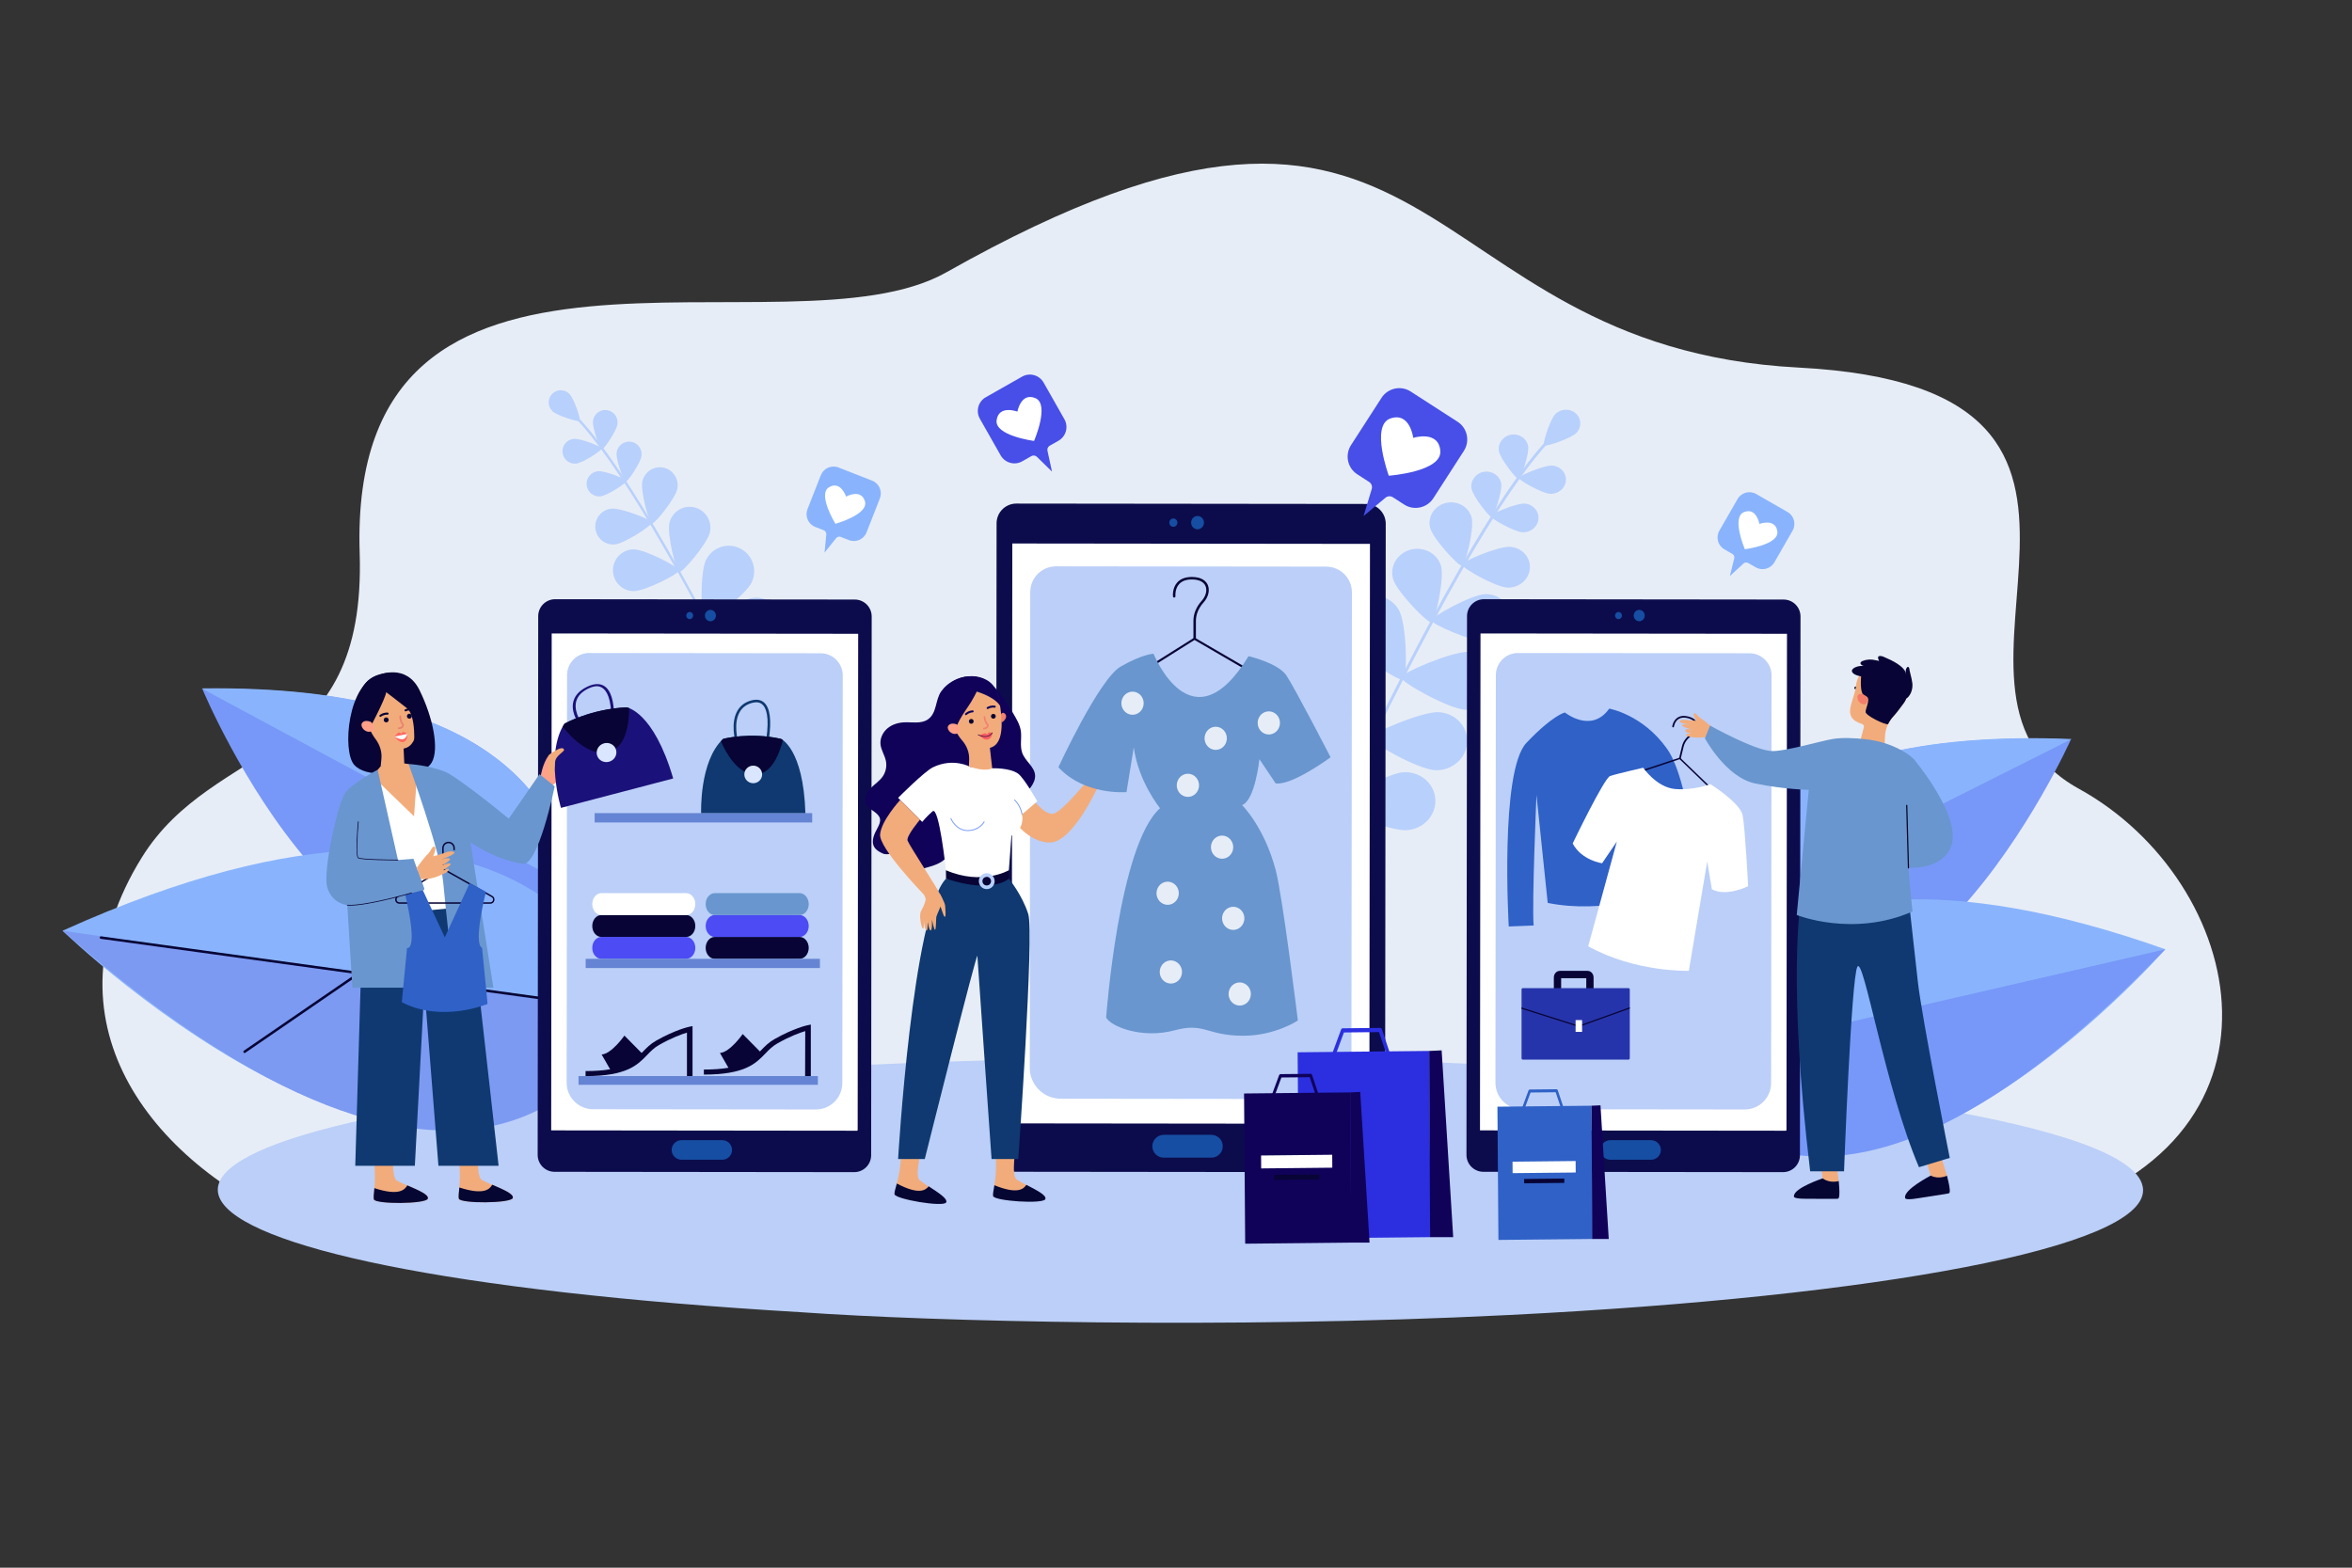 <?xml version="1.0" encoding="UTF-8"?><svg id="_Layer_" xmlns="http://www.w3.org/2000/svg" viewBox="0 0 2760 1840"><rect x="0" y="0" width="2760" height="1840" fill="#333333" stroke="none"/><defs><style>.cls-1{fill:#ff6760;}.cls-2{fill:#fff;}.cls-3{fill:#2f61c7;}.cls-4{fill:#e7edf6;}.cls-5{fill:#100259;}.cls-6{fill:#bbcff8;}.cls-7{fill:#080435;}.cls-8{fill:#f2ac7b;}.cls-9{fill:#f9f9fb;}.cls-10{fill:#ffa089;}.cls-11{fill:#f28271;}.cls-12{fill:#060423;}.cls-13{fill:#0f3970;}.cls-14{fill:#4c4bf4;}.cls-15{fill:#2b2fe0;}.cls-16{fill:#1b117a;}.cls-17{fill:#b8d0fc;}.cls-18{fill:#dae6ff;}.cls-19{fill:#6584d3;}.cls-20{fill:#0c0c4c;}.cls-21{fill:#89b4fd;}.cls-22{fill:#164ea3;}.cls-23{fill:#2634ab;}.cls-24{fill:#28093b;}.cls-25{fill:#f37d6a;}.cls-26{fill:#6996ce;}.cls-27{fill:#fa5d63;}.cls-28{fill:#e98171;}.cls-29{fill:#7798f8;}.cls-30{fill:#060633;}.cls-31{fill:#474fe8;}.cls-32{fill:#7c9af2;}</style></defs><path class="cls-4" d="m2382.33,1431.3c-65.61,17.26-2029.15,8.36-2029.15,8.36-181.44-77.33-304.1-243.62-186.93-433,85.9-138.84,263.87-105.48,255.82-357.78-13.96-437.36,501.95-223.9,688.4-329.23,588.74-332.61,536.34,87.57,1000.33,111.78,465.81,24.31,115.95,377.33,328.57,494.27,196.96,108.34,270.41,419.47-57.03,505.6Z"/><path class="cls-6" d="m2514.83,1397.08c0,67.24-309.48,124.52-742.9,146.29-.92.03-1.85.08-2.78.13-330.76,16.5-676.48,7.44-828.33-3.29-836.09-49.36-941.34-210.97-125.45-277.58,351.68-28.32,797.72-28.84,1159.26,1.63,84.08,6.55,540.21,48.71,540.21,132.81Z"/><path class="cls-17" d="m893.93,858.01c.09-.02.18-.06.27-.1.72-.36,1.01-1.23.65-1.95-92.59-187.94-170.03-318.57-218.04-367.82-1.07-1.09-1.84-1.88-2.15-2.3-.48-.64-1.39-.76-2.03-.28-.64.49-.76,1.4-.27,2.04.42.56,1.16,1.32,2.38,2.57,47.81,49.04,125.06,179.4,217.52,367.08.31.63,1.01.93,1.66.76Z"/><path class="cls-17" d="m648.17,482.55c5.63,5.49,30.58,13.06,32.14,11.45,1.56-1.62-6.76-26.46-12.38-31.95-5.63-5.49-14.61-5.34-20.07.32-5.46,5.66-5.31,14.7.31,20.19Z"/><path class="cls-17" d="m695.82,494.02c-.99,8,8.22,33.17,10.49,33.46,2.27.28,17.34-21.85,18.33-29.85.99-8-4.66-15.3-12.62-16.3-7.96-1-15.21,4.69-16.2,12.69Z"/><path class="cls-17" d="m676.05,544.16c7.98-.83,30.28-15.53,30.05-17.82-.24-2.29-25.07-12.07-33.04-11.24-7.98.83-13.77,8.01-12.94,16.03.83,8.02,7.96,13.85,15.94,13.02Z"/><path class="cls-17" d="m785.56,613.75c-3.09,13.18,7.75,56.86,11.49,57.74,3.74.89,32.86-33.3,35.95-46.48,3.09-13.18-5.02-26.38-18.12-29.49-13.1-3.11-26.23,5.05-29.32,18.23Z"/><path class="cls-17" d="m743.55,693.82c13.46.06,53.33-20.4,53.35-24.26.02-3.86-39.66-24.7-53.12-24.76-13.46-.06-24.42,10.86-24.49,24.4-.06,13.54,10.8,24.56,24.26,24.63Z"/><path class="cls-17" d="m828.41,657.38c-7.22,14.89-5.97,69.97-1.75,72.04,4.23,2.07,48.14-30.85,55.36-45.75,7.22-14.89,1.07-32.85-13.73-40.11-14.81-7.26-32.66-1.08-39.88,13.82Z"/><path class="cls-17" d="m766.88,763.3c16.39-1.63,62.36-31.59,61.9-36.29-.46-4.71-51.37-25.04-67.76-23.42-16.39,1.63-28.37,16.31-26.75,32.8,1.62,16.49,16.22,28.53,32.61,26.91Z"/><path class="cls-17" d="m860.66,718.32c-7.22,14.89-5.97,69.97-1.74,72.04,4.23,2.07,48.14-30.85,55.36-45.75,7.22-14.89,1.07-32.85-13.74-40.11-14.81-7.26-32.66-1.08-39.88,13.82Z"/><path class="cls-17" d="m799.12,824.24c16.39-1.63,62.36-31.59,61.9-36.29-.46-4.71-51.37-25.04-67.76-23.41-16.39,1.63-28.37,16.31-26.75,32.8,1.62,16.49,16.22,28.53,32.61,26.91Z"/><path class="cls-17" d="m921.15,791.49c-12.31,11-32.02,62.41-28.9,65.94,3.12,3.54,56.2-10.08,68.51-21.09,12.32-11,13.43-29.96,2.49-42.35-10.94-12.39-29.79-13.51-42.11-2.5Z"/><path class="cls-17" d="m828.78,884.89c16.47.45,65.8-23.5,65.92-28.22.13-4.73-47.85-31.31-64.32-31.75-16.47-.45-30.17,12.62-30.62,29.18-.44,16.56,12.55,30.35,29.01,30.8Z"/><path class="cls-17" d="m723.57,531.33c-1.01,8.13,8.35,33.71,10.66,33.99,2.31.29,17.61-22.2,18.62-30.33,1.01-8.13-4.73-15.55-12.82-16.56-8.08-1.01-15.45,4.76-16.46,12.89Z"/><path class="cls-17" d="m704.6,582.59c8.1-.85,30.77-15.78,30.53-18.1-.24-2.33-25.47-12.26-33.57-11.42-8.1.85-13.99,8.14-13.15,16.29.84,8.15,8.09,14.07,16.2,13.23Z"/><path class="cls-17" d="m753.77,565.23c-2.37,11.4,7.92,48.7,11.16,49.38,3.23.68,27.51-29.37,29.88-40.76,2.37-11.4-4.9-22.57-16.23-24.95-11.33-2.38-22.43,4.93-24.8,16.33Z"/><path class="cls-17" d="m721.66,638.97c11.51-1.2,43.71-22.41,43.37-25.72-.34-3.31-36.18-17.42-47.7-16.22-11.51,1.2-19.88,11.56-18.68,23.14,1.19,11.58,11.49,19.99,23.01,18.79Z"/><path class="cls-29" d="m669.4,1075.13s41.8-273.2-432.01-266.66c0,0,187.74,453.11,432.01,266.66Z"/><path class="cls-21" d="m236.59,807.96l432.09,232.33c-6.93-73.16-63.44-237.41-432.09-232.33Z"/><path class="cls-21" d="m738.95,1188.03s-92.24-354.69-665.53-95.63c0,0,465.89,452.03,665.53,95.63Z"/><path class="cls-32" d="m73.42,1092.4l665.53,95.63s-138.22,368.88-665.53-95.63Z"/><path class="cls-7" d="m698.89,1178.93l-152.64-21.03-127.98-95.43c-.65-.48-1.57-.34-2.05.31-.48.66-.34,1.58.3,2.06l123.69,92.23-421.5-58.08c-.8-.11-1.54.45-1.65,1.26-.11.81.45,1.55,1.25,1.66l299.11,41.22-131.23,90.07c-.67.44-.84,1.37-.38,2.05.46.67,1.37.84,2.03.39l133.91-91.9,276.74,38.13c.46.06.9-.1,1.21-.4.23-.22.39-.52.44-.86.11-.81-.45-1.55-1.25-1.66Z"/><path class="cls-29" d="m1991.04,1122.51s-34.32-274.25,439.13-254.61c0,0-200.06,447.75-439.13,254.61Z"/><path class="cls-21" d="m2430.99,867.41l-438.27,220.29c8.92-72.94,69.9-235.57,438.27-220.29Z"/><path class="cls-21" d="m1955.94,1248.98s55.85-322.43,584.99-134.82c0,0-381.06,436.95-584.99,134.82Z"/><path class="cls-29" d="m2540.94,1114.16l-584.99,134.82s150.22,317.82,584.99-134.82Z"/><path class="cls-17" d="m1571.84,947.3c-.11-.02-.22-.06-.33-.1-.87-.37-1.26-1.34-.86-2.18,102.71-218.2,189.74-370.54,245.07-428.97,1.23-1.3,2.12-2.23,2.47-2.72.55-.75,1.63-.94,2.41-.42.78.52.97,1.55.42,2.3-.48.65-1.33,1.55-2.74,3.04-55.09,58.18-141.91,210.21-244.47,428.1-.34.73-1.17,1.11-1.96.95Z"/><path class="cls-17" d="m1849.73,508.2c-6.5,6.52-36.03,16.43-37.96,14.68-1.93-1.75,6.95-30.4,13.45-36.92,6.5-6.52,17.25-6.83,24.02-.69,6.77,6.14,6.99,16.41.49,22.93Z"/><path class="cls-17" d="m1793.22,523.72c1.53,9.03-8.41,38.09-11.12,38.53-2.71.44-21.68-23.89-23.2-32.92-1.53-9.03,4.92-17.61,14.39-19.16,9.48-1.55,18.4,4.52,19.93,13.55Z"/><path class="cls-17" d="m1819.03,579.6c-9.58-.53-36.9-16.04-36.71-18.65.18-2.61,29.47-15.01,39.05-14.49,9.58.53,16.82,8.37,16.17,17.52-.65,9.15-8.93,16.14-18.51,15.62Z"/><path class="cls-17" d="m1691,664.34c4.26,14.8-6.83,64.95-11.27,66.15-4.44,1.2-40.74-36.08-45-50.88-4.26-14.79,4.88-30.21,20.41-34.43,15.54-4.22,31.59,4.36,35.86,19.15Z"/><path class="cls-17" d="m1744.7,753.03c-16.1.78-64.68-20.36-64.86-24.74-.19-4.39,46.39-30.12,62.49-30.9,16.1-.78,29.68,11.05,30.34,26.41.66,15.36-11.86,28.45-27.97,29.23Z"/><path class="cls-17" d="m1641.61,716.12c9.28,16.52,10.15,79.11,5.18,81.69-4.97,2.57-58.92-32.5-68.19-49.02-9.28-16.53-2.69-37.23,14.71-46.25,17.4-9.02,39.03-2.94,48.3,13.59Z"/><path class="cls-17" d="m1719.77,833.12c-19.68-.99-75.96-32.58-75.61-37.95.35-5.37,60.38-31.12,80.06-30.14,19.68.99,34.64,17.03,33.41,35.83-1.23,18.8-18.18,33.24-37.86,32.25Z"/><path class="cls-17" d="m1605.65,786.99c9.28,16.53,10.15,79.11,5.18,81.69-4.97,2.57-58.92-32.5-68.19-49.02-9.28-16.52-2.69-37.23,14.71-46.25,17.4-9.02,39.03-2.94,48.3,13.59Z"/><path class="cls-17" d="m1683.81,903.99c-19.68-.99-75.96-32.58-75.61-37.95.35-5.37,60.38-31.12,80.06-30.14,19.68.99,34.64,17.03,33.41,35.83-1.23,18.8-18.18,33.24-37.86,32.25Z"/><path class="cls-17" d="m1536.41,873.21c15.2,11.84,40.98,69.16,37.4,73.34-3.58,4.18-67.66-8.5-82.87-20.34-15.21-11.84-17.35-33.31-4.8-47.94,12.56-14.63,35.06-16.9,50.27-5.05Z"/><path class="cls-17" d="m1650.93,974.39c-19.68,1.37-79.73-23.22-80.08-28.58-.35-5.36,55.9-38.05,75.58-39.42,19.68-1.37,36.64,12.74,37.88,31.52,1.24,18.78-13.71,35.11-33.39,36.48Z"/><path class="cls-17" d="m1761.63,567.53c1.55,9.18-8.55,38.7-11.3,39.15-2.75.45-22.02-24.27-23.58-33.45-1.55-9.18,5-17.89,14.62-19.47,9.63-1.57,18.69,4.59,20.25,13.77Z"/><path class="cls-17" d="m1786.52,624.72c-9.73-.53-37.49-16.29-37.3-18.95.19-2.65,29.94-15.26,39.68-14.72,9.73.53,17.09,8.5,16.43,17.8-.66,9.3-9.08,16.4-18.81,15.87Z"/><path class="cls-17" d="m1726.95,607.59c3.32,12.81-7.39,55.7-11.23,56.64-3.84.94-34.17-31.89-37.49-44.7-3.32-12.81,4.89-25.87,18.35-29.17,13.45-3.3,27.05,4.42,30.37,17.23Z"/><path class="cls-17" d="m1768.53,689.62c-13.83-.76-53.26-23.15-52.99-26.92.27-3.77,42.54-21.67,56.37-20.91,13.83.76,24.28,12.08,23.35,25.29-.93,13.21-12.89,23.3-26.72,22.54Z"/><path class="cls-20" d="m1720.85,1355.47l.65-632.32c.01-10.98,8.92-19.86,19.89-19.85l351.59.39c10.97.01,19.86,8.92,19.85,19.89l-.65,632.32c-.01,10.98-8.92,19.86-19.89,19.85l-351.59-.39c-10.97-.01-19.86-8.92-19.85-19.89Z"/><path class="cls-2" d="m1736.72,1326.73l.6-583.26,359.65.4-.6,582.48c0,.43-.35.78-.79.78l-358.87-.4Z"/><path class="cls-6" d="m1754.86,1270.72l.49-478.37c.01-14.33,11.64-25.93,25.97-25.91l271.61.3c14.32.02,25.92,11.64,25.91,25.96l-.49,478.47c-.02,17.16-13.94,31.05-31.1,31.03l-261.27-.29c-17.21-.02-31.14-13.98-31.13-31.19Z"/><path class="cls-22" d="m1895.2,722.49c0-2.32,1.81-4.2,4.05-4.2s4.05,1.88,4.05,4.2-1.81,4.2-4.05,4.2-4.05-1.88-4.05-4.2Z"/><path class="cls-22" d="m1917.13,722.49c0-3.69,2.89-6.69,6.45-6.69s6.45,3,6.45,6.69-2.89,6.69-6.45,6.69-6.45-3-6.45-6.69Z"/><path class="cls-22" d="m1937.48,1361.19h-47.88c-6.32,0-11.49-5.17-11.49-11.49h0c0-6.32,5.17-11.49,11.49-11.49h47.88c6.32,0,11.49,5.17,11.49,11.49h0c0,6.32-5.17,11.49-11.49,11.49Z"/><path class="cls-20" d="m1168.7,1352.08l.76-737.88c.01-12.81,10.41-23.18,23.21-23.16l410.29.45c12.81.01,23.18,10.41,23.16,23.21l-.76,737.88c-.01,12.81-10.41,23.18-23.21,23.17l-410.29-.45c-12.81-.01-23.18-10.41-23.16-23.21Z"/><path class="cls-2" d="m1187.22,1318.54l.7-680.64,419.7.46-.7,679.72c0,.51-.41.92-.92.91l-418.78-.46Z"/><path class="cls-6" d="m1208.39,1253.19l.57-558.24c.02-16.72,13.58-30.26,30.3-30.24l316.96.35c16.72.02,30.25,13.58,30.23,30.3l-.57,558.35c-.02,20.02-16.27,36.23-36.29,36.21l-304.89-.34c-20.08-.02-36.34-16.32-36.32-36.4Z"/><path class="cls-22" d="m1372.16,613.43c0-2.71,2.12-4.9,4.73-4.9s4.73,2.2,4.73,4.9-2.12,4.9-4.73,4.9-4.73-2.2-4.73-4.9Z"/><path class="cls-22" d="m1397.75,613.43c0-4.31,3.37-7.81,7.53-7.81s7.53,3.5,7.53,7.81-3.37,7.81-7.53,7.81-7.53-3.5-7.53-7.81Z"/><path class="cls-22" d="m1421.5,1358.76h-55.88c-7.37,0-13.4-6.03-13.4-13.4h0c0-7.37,6.03-13.4,13.4-13.4h55.88c7.37,0,13.4,6.03,13.4,13.4h0c0,7.37-6.03,13.4-13.4,13.4Z"/><path class="cls-3" d="m1888.38,831.72s39.58,6.87,68.08,47.48c28.51,40.61,38.32,178.15,38.32,178.15l-32.41,1.29s-18.86-92.68-30.17-112.49l11.54,103.54s-61.52,23.33-127.55,10.06l-13.19-126.71s-5.5,127.45-3.32,153.21l-29.2,1.16s-10.7-182.47,20.75-215.53c31.46-33.06,45.19-35.6,45.19-35.6,0,0,30.9,25.11,51.96-4.56h0Z"/><path class="cls-7" d="m1870.03,1163.62h-8.58v-15.49h-29.48v15.49h-8.58v-16.37c0-4.27,3.15-7.74,7.01-7.74h32.62c3.86,0,7,3.47,7,7.74v16.37h0Z"/><path class="cls-23" d="m1910.92,1159.76h-123.86c-.87,0-1.57.71-1.57,1.58v80.79c0,.87.7,1.58,1.57,1.58h123.86c.87,0,1.57-.71,1.57-1.58v-80.79c0-.88-.7-1.58-1.57-1.58h0Z"/><path class="cls-7" d="m1852.6,1205.28c-.07,0-.14-.01-.21-.03l-66.78-21.21c-.38-.12-.59-.52-.47-.9.12-.38.52-.59.9-.47l66.55,21.13,59.19-21.3c.37-.13.78.06.91.44.13.37-.06.78-.44.92l-59.42,21.38c-.08.03-.16.04-.24.04h0Z"/><polygon class="cls-2" points="1856.52 1197.27 1848.92 1197.27 1848.92 1211.12 1856.52 1211.12 1856.52 1197.27 1856.52 1197.27"/><path class="cls-20" d="m630.93,1355.47l.65-632.32c.01-10.98,8.92-19.86,19.89-19.85l351.59.39c10.97.01,19.86,8.92,19.85,19.89l-.65,632.32c-.01,10.98-8.92,19.86-19.89,19.85l-351.59-.39c-10.97-.01-19.86-8.92-19.85-19.89Z"/><path class="cls-2" d="m646.8,1326.73l.6-583.26,359.65.4-.6,582.48c0,.43-.35.78-.79.78l-358.87-.4Z"/><path class="cls-6" d="m664.94,1270.72l.49-478.37c.01-14.33,11.64-25.93,25.97-25.91l271.61.3c14.32.02,25.92,11.64,25.91,25.96l-.49,478.47c-.02,17.16-13.94,31.05-31.1,31.03l-261.27-.29c-17.21-.02-31.14-13.98-31.13-31.19Z"/><path class="cls-22" d="m805.29,722.49c0-2.32,1.81-4.2,4.05-4.2s4.05,1.88,4.05,4.2-1.81,4.2-4.05,4.2-4.05-1.88-4.05-4.2Z"/><path class="cls-22" d="m827.21,722.49c0-3.69,2.89-6.69,6.45-6.69s6.45,3,6.45,6.69-2.89,6.69-6.45,6.69-6.45-3-6.45-6.69Z"/><path class="cls-22" d="m847.56,1361.19h-47.88c-6.32,0-11.49-5.17-11.49-11.49h0c0-6.32,5.17-11.49,11.49-11.49h47.88c6.32,0,11.49,5.17,11.49,11.49h0c0,6.32-5.17,11.49-11.49,11.49Z"/><path class="cls-7" d="m938.3,1099.68h-99.51c-5.91,0-10.71,5.75-10.71,12.85h0c0,7.1,4.8,12.85,10.71,12.85h99.51c5.91,0,10.71-5.75,10.71-12.85h0c0-7.1-4.8-12.85-10.71-12.85h0Z"/><path class="cls-14" d="m938.3,1073.99h-99.51c-5.91,0-10.71,5.75-10.71,12.85h0c0,7.1,4.8,12.85,10.71,12.85h99.51c5.91,0,10.71-5.75,10.71-12.85h0c0-7.1-4.8-12.85-10.71-12.85h0Z"/><path class="cls-26" d="m938.3,1048.29h-99.51c-5.91,0-10.71,5.75-10.71,12.85h0c0,7.1,4.8,12.85,10.71,12.85h99.51c5.91,0,10.71-5.75,10.71-12.85h0c0-7.1-4.8-12.85-10.71-12.85h0Z"/><path class="cls-14" d="m805.22,1099.68h-99.51c-5.91,0-10.71,5.75-10.71,12.85h0c0,7.1,4.8,12.85,10.71,12.85h99.51c5.91,0,10.71-5.75,10.71-12.85h0c0-7.1-4.8-12.85-10.71-12.85h0Z"/><path class="cls-7" d="m805.22,1073.99h-99.51c-5.91,0-10.71,5.75-10.71,12.85h0c0,7.1,4.8,12.85,10.71,12.85h99.51c5.91,0,10.71-5.75,10.71-12.85h0c0-7.1-4.8-12.85-10.71-12.85h0Z"/><path class="cls-2" d="m805.22,1048.29h-99.51c-5.91,0-10.71,5.75-10.71,12.85h0c0,7.1,4.8,12.85,10.71,12.85h99.51c5.91,0,10.71-5.75,10.71-12.85h0c0-7.1-4.8-12.85-10.71-12.85h0Z"/><polygon class="cls-19" points="687.28 1136.18 962.16 1136.18 962.16 1125.38 687.28 1125.38 687.28 1136.18 687.28 1136.18"/><path class="cls-7" d="m825.96,1261.23v-5.9c45.32,0,56.36-11.45,67.04-22.52,4.41-4.57,8.97-9.3,15.71-13.13,22.62-12.86,38.1-16.18,38.75-16.31l4.01-.83v60.49h-6.71l.16-52.83c-5.85,1.75-17.68,5.92-32.71,14.47-5.92,3.37-9.97,7.57-14.26,12.02-11.1,11.51-23.68,24.55-71.99,24.55h0Z"/><path class="cls-7" d="m893.49,1235.89l-21.94-22.22s-14.93,21.43-26.72,22.22l10.22,17.78s18.79-1.06,18.63-3.19c-.16-2.12,19.81-14.59,19.81-14.59h0Z"/><path class="cls-7" d="m687.15,1263.02v-5.9c45.32,0,56.36-11.45,67.04-22.52,4.41-4.57,8.97-9.3,15.71-13.13,22.62-12.86,38.1-16.18,38.75-16.31l4.01-.83v58.7h-6.55v-51.04c-5.85,1.75-17.68,5.92-32.71,14.47-5.92,3.37-9.97,7.57-14.26,12.02-11.1,11.51-23.68,24.55-71.99,24.55h0Z"/><path class="cls-7" d="m754.68,1237.69l-21.94-22.22s-14.94,21.43-26.73,22.22l10.22,17.78s18.8-1.06,18.63-3.19c-.16-2.12,19.81-14.59,19.81-14.59h0Z"/><polygon class="cls-19" points="678.9 1273.25 959.73 1273.25 959.73 1263.02 678.9 1263.02 678.9 1273.25 678.9 1273.25"/><polygon class="cls-19" points="697.8 965.33 953.07 965.33 953.07 954.35 697.8 954.35 697.8 965.33 697.8 965.33"/><path class="cls-13" d="m848.64,867.15s31.18-8.14,67.64,0c0,0,26.47,11.04,28.83,87.2h-122.35s-2.35-61.04,25.88-87.2h0Z"/><path class="cls-13" d="m863.05,870.47c-.25-.88-6.08-21.71,2.29-36.25,3.52-6.11,9.05-10.19,16.43-12.13,6.14-1.61,11.15-.78,14.84,2.49,7.12,6.29,8.97,21.13,5.52,44.11-.11.73-.19,1.22-.2,1.41l-3.05-.05c0-.18.07-.81.23-1.81,4.11-27.29-.19-37.58-4.53-41.41-2.93-2.58-6.85-3.18-12.02-1.83-6.56,1.72-11.46,5.32-14.57,10.71-7.74,13.45-2.06,33.73-2,33.93l-2.94.82h0Z"/><path class="cls-7" d="m886.35,908.94c19.28,0,28.54-25.11,32.39-40.32-1.49-1.09-2.39-1.47-2.39-1.47-36.46-8.14-67.64,0-67.64,0-.96.89-1.87,1.83-2.77,2.79,5.39,12.51,19.29,39,40.41,39h0Z"/><path class="cls-18" d="m894.34,908.94c0-5.7-4.67-10.32-10.44-10.32s-10.45,4.62-10.45,10.32,4.68,10.32,10.45,10.32,10.44-4.62,10.44-10.32h0Z"/><path class="cls-10" d="m634.33,911.75s2.29-15.43,9.38-24.96c2.68-3.61,13.68-7.32,16.01-10.9,2.32-3.59,4.81-13.7,7.55-12.19,2.74,1.51-9.64,17.94-9.64,17.94,0,0,11.77-12.8,14.6-11.96,2.82.85-9.77,19.36-9.77,19.36,0,0,11.89-14.28,13.79-14.58,1.9-.3,2.36,2.14-.63,8.22-2.99,6.08-7.6,11.52-7.6,11.52,0,0,9.11-9.4,10.59-10.14,1.48-.74,4.06-.68-1.31,7.85-5.38,8.54-19.99,25.09-30.63,30.38l-12.33-10.53h0Z"/><path class="cls-8" d="m561.74,1344.09s-3.69,36.66,3.75,40.82c13.48,7.53,38.33,14.71,36.25,21.18-2.09,6.47-61.66,6.72-63.32.82s5.02-23.94-2.05-59.07l25.37-3.75h0Z"/><path class="cls-30" d="m539.02,1393.75c-.63,6.57-1.18,11.07-.6,13.17,1.65,5.9,61.23,5.64,63.32-.82,1.54-4.8-11.62-10.2-24.1-15.59-2.95,4.99-9.25,12.76-38.62,3.24h0Z"/><path class="cls-8" d="m462.04,1344.88s-3.69,36.66,3.75,40.82c13.48,7.53,38.33,14.71,36.25,21.18-2.08,6.47-61.66,6.72-63.31.82-1.65-5.9,5.02-23.94-2.05-59.07l25.37-3.75h0Z"/><path class="cls-30" d="m439.33,1394.53c-.63,6.56-1.18,11.06-.6,13.17,1.65,5.9,61.23,5.65,63.31-.82,1.54-4.8-11.61-10.2-24.1-15.59-2.95,4.99-9.25,12.76-38.62,3.24h0Z"/><path class="cls-7" d="m445.19,792.11s31.46-13.91,47.14,17.98c15.67,31.89,23.43,69.09,14.27,84.88-9.16,15.78-39.75,11.16-39.75,11.16,0,0-36.71,7.52-51.16-8.39-14.45-15.9-7.65-96.88,29.51-105.63h0Z"/><path class="cls-8" d="m446.75,899.28l-6.28,7.57,7.65,24.88,29.82,27.56,8.86,4.02s9.54-18.88,9.54-20.49,1.6-23.8,1.6-23.8l-2.13-9.66-5.75-6.47-10.63-6.16-9.9-1.33-22.79,3.88h0Z"/><polygon class="cls-2" points="445.28 918.85 485.85 958.09 489.03 914.55 533.15 1000.6 533.15 1073.48 473.04 1073.48 440.47 947.24 445.28 918.85 445.28 918.85"/><polygon class="cls-13" points="435.14 1159.27 544.25 1159.27 529.21 1065.97 449.55 1073.48 435.14 1159.27 435.14 1159.27"/><polygon class="cls-13" points="559.79 1143.23 585.09 1368.29 514.49 1368.29 497.95 1159.27 486.81 1368.29 416.89 1368.29 424.34 1116.42 559.79 1143.23 559.79 1143.23"/><path class="cls-26" d="m443.14,903.45s-30.61,16.11-38.44,27.74c-7.83,11.63-26.34,91.1-20.64,110.43,5.69,19.33,23.49,20.77,23.49,20.77l5.96,96.87h77.05l-7.56-111.2,14.95-5.01-12.81-35.13-18.12,1.51-23.87-105.98h0Z"/><path class="cls-26" d="m479.44,896.73s37.37,102.65,40.57,138.09c3.2,35.44,13.35,124.45,13.35,124.45h45.61l-26.92-170.64s26.94,19.42,60.2,25.04c16.95,2.86,19-52.75,19-52.75,0,0-19.54,12.28-36.51-1.87-20.33-16.96-61.3-48.69-72.06-53.08-19.75-8.05-43.24-9.23-43.24-9.23h0Z"/><path class="cls-7" d="m519.81,1020.78l-52.89,32.27c-1.53.94-1.73,2.53-1.42,3.62.3,1.08,1.29,2.35,3.09,2.35h106.79c1.83,0,2.81-1.3,3.1-2.41.29-1.11.06-2.73-1.53-3.62l-57.13-32.21h0Zm55.56,39.93h-106.79c-2.25,0-4.1-1.41-4.71-3.59-.61-2.18.25-4.35,2.17-5.52l53.73-32.78,57.98,32.7c2,1.13,2.92,3.29,2.34,5.53-.58,2.23-2.44,3.67-4.73,3.67h0Z"/><path class="cls-7" d="m520.63,1019.8h-1.68v-24.42c0-4.1,3.32-7.43,7.39-7.43s7.39,3.33,7.39,7.43v2.52h-1.68v-2.52c0-3.17-2.56-5.74-5.71-5.74s-5.71,2.58-5.71,5.74v24.42h0Z"/><path class="cls-3" d="m491.94,1035.73l30.03,64.44,29.31-63.83,18.96,10.36s-15.45,60.49-4.55,65.92l6.45,65.69s-53.2,22.58-100.66-2l6.17-63.68s14.11,5.32-3.03-66.48l17.32-10.41h0Z"/><path class="cls-7" d="m467.02,1009.86h0c-1.75,0-42.99-.15-46.79-2.6-3.84-2.48-.58-38.76-.19-42.89.02-.23.23-.4.46-.38.23.02.4.23.38.46-1.49,16.01-2.78,40.42-.19,42.1,2.98,1.93,34.46,2.44,46.33,2.47.23,0,.42.19.42.42,0,.23-.19.42-.42.42h0Z"/><path class="cls-8" d="m489.03,1018.6s8.67-12.21,12.77-15.92c4.11-3.71,5.34-10.38,8.16-8.84,2.82,1.53-1.63,11.23-1.63,11.23,0,0,10.86-2.9,14.06-4.3,3.2-1.4,9.56-2.44,10.76-.17,1.2,2.28-14.64,7.92-14.64,7.92,0,0,7.87-2.38,9.43-.52,1.55,1.86-9.44,7.78-9.44,7.78,0,0,8.11-3.06,9.55-2.4,1.44.66.66,2.54-4.12,5.35s-3.94,3.12-3.94,3.12c0,0,4.55-2.48,5.9-2.32,1.35.16,1.82,2.9-5.69,6.31s-16.75,7.02-26.41,5.82l-4.76-13.06h0Z"/><path class="cls-8" d="m452.29,792.08c-16.58,1.86-29.35,16.16-29.46,32.94-.04,5.52,1.25,10.69,3.54,15.26,5.11,11.41,9.32,20.6,14.34,27.19,5.09,6.69,7.65,14.97,6.85,23.35l-.81,8.46c19.75,8.81,27.75-1.29,27.75-1.29l-.89-19.42h0c20.76-3.48,16.2-42.1,15.67-53.56h-.03c0-.42,0-.85-.03-1.29-.88-19.17-17.66-33.82-36.94-31.65h0Z"/><path class="cls-7" d="m483.29,840.74c.08-1.61-1.15-2.98-2.75-3.06-1.6-.08-2.96,1.16-3.04,2.77-.08,1.61,1.15,2.98,2.75,3.06,1.6.08,2.96-1.16,3.04-2.77h0Z"/><path class="cls-7" d="m456.1,845.09c.08-1.61-1.15-2.98-2.75-3.06-1.6-.08-2.96,1.16-3.04,2.77-.08,1.61,1.15,2.98,2.75,3.06,1.6.08,2.96-1.16,3.04-2.77h0Z"/><path class="cls-7" d="m446.38,841.36c-.35,0-.69-.15-.92-.44-.42-.52-.35-1.28.17-1.71.15-.13,3.87-3.11,9.25-2.83.66.03,1.18.6,1.14,1.27-.03.67-.66,1.19-1.26,1.15-4.49-.23-7.57,2.26-7.6,2.28-.23.19-.5.28-.77.28h0Z"/><path class="cls-7" d="m475.62,834.95c-.34-.06-.65-.28-.83-.6-.32-.59-.11-1.32.47-1.65.17-.1,4.31-2.37,9.61-1.12.65.15,1.05.81.9,1.46-.15.65-.82,1.06-1.45.9-4.38-1.04-7.85.86-7.88.88-.26.14-.54.18-.81.13h0Z"/><path class="cls-28" d="m469.65,855.58c3.4-.68,4.42-3.32,4.45-4.82,0-.26-.09-.52-.26-.71-3.25-3.62-3.18-9.16-3.18-9.21.01-.56-.43-1.03-.99-1.04-.55-.01-1.02.43-1.03,1,0,.25-.09,6.05,3.4,10.26-.16.81-.9,2.65-4.16,2.64-.57,0-1.02.45-1.02,1.02,0,.56.45,1.02,1.01,1.02.66,0,1.26-.06,1.79-.16h0Z"/><path class="cls-7" d="m453.21,812.44s13.02,9.81,24.29,18.77c11.27,8.96,8.29,44.62,8.29,44.62l12.1-30.56s-4.26-61.79-46-55.18c-41.74,6.6-30.45,50.87-23.63,59.68,6.83,8.81,7.15,2.08,7.15,2.08,0,0,16.62-31.27,17.79-39.4h0Z"/><path class="cls-10" d="m436.92,849.16c-.59-1.05-1.56-1.83-2.69-2.23-2.33-.82-6.42-1.65-9.07,1.27-3.89,4.29,4.81,14.77,12.67,9,0,0,2.21-2.44-.91-8.04h0Z"/><polygon class="cls-26" points="490.27 1022.01 497.95 1044.41 476.29 1049.95 453.47 1055.73 467.02 1035.58 490.27 1022.01 490.27 1022.01"/><path class="cls-7" d="m410.73,1062.93c-1.14,0-2.22-.04-3.21-.12-.23-.02-.4-.22-.39-.45.02-.24.23-.41.45-.39,20.32,1.59,74.75-14.16,75.3-14.32.22-.06.46.07.52.29.06.23-.06.46-.29.53-.52.15-49.95,14.46-72.39,14.46h0Z"/><path class="cls-1" d="m478.04,861.38s-3.66-2.66-5.07-2.21c-1.41.44-2.13,2.19-2.13,2.19,0,0-.9-1.69-2.63-1.66-1.73.03-5.31,4.83-5.31,4.83,0,0,5.16,7.49,10.36,6.36,5.3-1.15,4.72-9.12,4.72-9.12l.05-.39h0Z"/><path class="cls-9" d="m478.04,861.38l-15.14,3.15s5.67,3.74,9.77,3.12c4.11-.62,5.36-6.27,5.36-6.27h0Z"/><path class="cls-26" d="m585.09,977.4c1.84-1.5,47.99-68.72,47.99-68.72l17.81,14.25s-19.63,96.86-38.63,90.73c-8.87-2.86-27.17-36.26-27.17-36.26Z"/><path class="cls-16" d="m662.42,849.3s31.34-17.34,72.8-19.08c0,0,31.5,4.14,54.75,83.47l-131.69,34.51s-19.14-63.46,4.13-98.9h0Z"/><path class="cls-16" d="m678.83,848.72c-.44-.61-10.91-15.12-4.81-28.76,2.56-5.73,7.69-10.46,15.25-14.04,6.29-2.98,11.84-3.75,16.48-2.25,8.93,2.87,13.9,13.86,14.8,32.65.03.6.04,1,.07,1.15l-3.3.83c-.04-.14-.08-.65-.11-1.47-1.05-22.32-7.76-29.09-13.2-30.84-3.67-1.18-8.02-.53-13.3,1.97-6.72,3.19-11.27,7.36-13.53,12.41-5.63,12.61,4.56,26.74,4.66,26.88l-3,1.47h0Z"/><path class="cls-7" d="m714.39,882.56c20.75-5.44,23.89-34.43,23.89-51.49-1.89-.72-2.97-.87-2.97-.87-41.46,1.73-72.8,19.08-72.8,19.08-.79,1.2-1.52,2.45-2.22,3.71,9.21,11.62,31.38,35.53,54.11,29.57h0Z"/><path class="cls-18" d="m722.99,880.31c-1.55-5.99-7.84-9.52-14.04-7.9s-9.98,7.8-8.43,13.79c1.55,5.99,7.85,9.52,14.05,7.89,6.2-1.63,9.98-7.8,8.43-13.78h0Z"/><path class="cls-8" d="m643.71,886.79s15.37-12.83,18.09-7.2c1.3,2.69-9.9,6.74-10.4,14.9-.77,12.67-3.94,15.97-5.27,16.82-2.82,1.79-2.41-24.52-2.41-24.52Z"/><path class="cls-8" d="m1082.23,1345.43s-9.55,34.42-3.12,39.63c2.91,2.36,6.5,4.81,10.21,7.26,5.56,3.67-4.47,7.99-15.3,7.03-10.83-.95-22.47-7.18-21.65-10.25,2.47-9.26,5.6-23.42,5.01-44.31l24.85.63Z"/><path class="cls-30" d="m1052.37,1389.1c-1.68,6.17-2.95,10.38-2.73,12.48.61,5.91,57.58,15.56,60.64,9.73,2.26-4.33-9.42-11.68-20.47-18.9-3.64,4.28-10.93,10.66-37.44-3.31Z"/><path class="cls-8" d="m1192.25,1344.66s-6.1,35.2.81,39.74c3.13,2.06,6.95,4.14,10.88,6.21,5.89,3.1-3.66,8.4-14.53,8.53-10.87.13-23.06-4.9-22.55-8.03,1.54-9.46,3.26-23.86.6-44.59l24.79-1.86Z"/><path class="cls-30" d="m1166.86,1391.11c-1.07,6.31-1.91,10.62-1.48,12.69,1.19,5.82,58.84,9.73,61.3,3.62,1.82-4.53-10.53-10.68-22.24-16.76-3.2,4.62-9.82,11.7-37.58.45Z"/><path class="cls-5" d="m1107.57,807.65c-1.03,1.12-1.99,2.29-2.89,3.52-7.36,10.07-4.92,25.73-15.91,33.25-7.86,5.38-18.35,2.94-27.84,3.39-7,.34-14.07,2.49-19.46,7-5.39,4.51-8.89,11.54-8.26,18.56.62,6.89,4.95,12.91,6.35,19.69,1.28,6.18-.05,12.86-3.58,18.07-3.78,5.58-9.7,9.24-14.37,14.08-4.67,4.84-8.16,12.1-5.38,18.24,2.98,6.58,11.64,8.71,15.36,14.9,4.01,6.65-3.17,14.34-5.8,21.66-4.9,13.67,2.91,18.45,9.95,21.67,3.12,1.43,6.76,1.01,10.11.27,2.21-.48,4.56-1.08,6.69-.33,1.29.46,2.37,1.37,3.35,2.32,5.87,5.7,10.25,14,18.21,15.81,4.11.93,8.38-.14,12.45-1.23,8.51-2.29,17.43-4.96,23.47-11.41,10.48-11.19,8.73-29.57,17.45-42.19,6.95-10.05,19.32-14.7,31.21-17.34,11.89-2.64,24.33-3.96,35.07-9.72,6.43-3.45,12.04-8.44,16.23-14.43,2.76-3.94,4.96-8.56,4.68-13.37-.6-10.39-11.93-16.86-15.21-26.73-2.66-8-.54-16.31-1.4-24.49-.85-8.02-5.48-15.43-9.49-22.26-8.12-13.82-20.99-33.94-36.26-40.25-15.14-6.25-33.9-.52-44.74,11.31Z"/><path class="cls-8" d="m1212.69,938.91s12.14,16.35,22.25,16.35,44.5-43.23,44.5-43.23l8.09,13.1s-28.82,63.2-55.12,63.71c-26.3.51-46.02-28.99-45.51-30.52.51-1.53,17.19-19.4,17.19-19.4h8.6Z"/><path class="cls-13" d="m1183.86,1031.3s15.69,19.12,22.77,41.5c7.08,22.38-11.7,287.53-11.7,287.53h-31.36s-16.63-236.13-16.63-238.23c0-8.25-61.74,238.23-61.74,238.23h-31.3s16.94-288.6,56.26-329.03l36.79,2.29,36.92-2.29Z"/><path class="cls-7" d="m1183.86,1021.38v9.92s-18.71,18.31-73.7,0l-.13-9.92,48.29-3.05,25.54,3.05Z"/><path class="cls-2" d="m1165.17,901.76s19.49-.73,29.38,6.14c7.07,4.91,22.69,32.62,22.69,32.62l-17.93,15.33s4.28,16.71-12.42,25.1l-3.02,40.44s-31.35,18.31-73.83,0c0,0-8.09-75.79-15.68-69.17-7.59,6.61-12.14,12.46-12.14,12.46l-28.32-28.23s30.87-31.11,41.09-35.99c23.97-11.44,43.35-.43,43.35-.43l26.83,1.73Z"/><path class="cls-8" d="m1079.57,962.03s-16.44,19.3-14.54,24.64c1.9,5.34,30.92,49.32,34.8,57.66,3.88,8.34,2.74,13.3,2.74,13.3l-14.79,7.25s-.77-11.77-3.99-15.23c-3.22-3.46-52.14-54.2-51.01-70.22,1.14-16.02,23.59-40.51,23.59-40.51l23.19,23.11Z"/><path class="cls-11" d="m1173.72,839.72s2.14-4.23,4.37-2.87c5.68,3.48.65,9.55-2.7,11.11l-1.68-8.25Z"/><path class="cls-8" d="m1135.43,795.75c-15.86,2.88-27.24,17.51-26.26,33.69.32,5.32,1.9,10.22,4.4,14.48,5.67,10.66,10.32,19.24,15.59,25.27,5.34,6.11,8.35,13.93,8.12,22.06l-.23,8.21c19.61,7.2,27.27,2.25,27.27,2.25l-2.72-23.97h0c19.79-4.71,12.89-41.65,11.63-52.66h-.03c-.03-.41-.06-.82-.11-1.24-2.09-18.42-19.22-31.44-37.66-28.09Z"/><path class="cls-5" d="m1136.6,828.48c-4.85,7.31-10.07,14.53-13.39,22.63-.37.89-2.93,7.57-1.9,8.19-5.62-3.36-9.61-8.88-13.07-14.46-6-9.67-5.99-22.12-1.14-32.27,4.79-10.03,14.05-16.02,24.75-18.15,11.48-2.28,24.56.18,32.75,9.09,7.68,8.36,9.3,19.87,11.29,30.61-2.24-12.05-19.51-19.25-29.74-22.42.3.09-6.05,11.33-6.39,11.89-1.02,1.65-2.08,3.28-3.16,4.9Z"/><path class="cls-10" d="m1124.32,851.78c-.63-.98-1.62-1.67-2.74-1.98-2.3-.64-6.3-1.17-8.66,1.82-3.47,4.39,5.6,13.93,12.79,7.84,0,0,1.97-2.49-1.39-7.69Z"/><path class="cls-7" d="m1168.48,840.63c-.03-1.56-1.3-2.8-2.85-2.77-1.55.03-2.78,1.31-2.75,2.87.03,1.56,1.3,2.79,2.85,2.77,1.55-.03,2.78-1.31,2.75-2.86Z"/><path class="cls-7" d="m1142.55,846.61c-.03-1.56-1.3-2.79-2.85-2.77-1.55.03-2.78,1.31-2.75,2.87.03,1.56,1.3,2.79,2.85,2.77,1.55-.03,2.78-1.31,2.75-2.87Z"/><path class="cls-5" d="m1133.63,839.37c-.33.03-.68-.08-.93-.34-.46-.46-.45-1.2,0-1.66.14-.14,3.43-3.35,8.63-3.6.64-.03,1.19.47,1.22,1.11.03.65-.52,1.21-1.11,1.23-4.34.21-7.07,2.89-7.1,2.91-.2.2-.46.31-.72.34Z"/><path class="cls-5" d="m1158.83,832.19c-.33-.04-.65-.22-.84-.52-.35-.54-.21-1.27.33-1.62.16-.11,3.98-2.6,9.17-1.78.64.1,1.07.7.97,1.34-.1.64-.72,1.08-1.33.98-4.3-.68-7.5,1.4-7.53,1.42-.24.16-.51.22-.77.19Z"/><path class="cls-11" d="m1156.28,855.83c3.23-.88,4.04-3.49,3.98-4.94-.01-.25-.12-.49-.3-.67-3.36-3.28-3.66-8.62-3.66-8.67-.03-.54-.49-.96-1.03-.94-.53.02-.96.49-.93,1.03.01.24.31,5.84,3.94,9.67-.1.79-.7,2.61-3.84,2.82-.55.04-.95.5-.92,1.05.04.54.5.96,1.04.92.64-.04,1.21-.14,1.72-.28Z"/><path class="cls-8" d="m1094.44,1035.66s12.84,18.12,11.54,22.34c-1.31,4.21-6.81,16.07-7.23,18.15-.42,2.09-.17,13.31-1.3,15.05-1.14,1.74-3.87-12.04-3.87-12.04,0,0,.69,12.09-1.4,12.84-2.09.76-3.95-12.14-3.95-12.14,0,0,1.09,12.22-.96,12.29-2.05.07-3.27-11.79-3.27-11.79,0,0,.71,9.51-.92,9.53-1.63.02-5.25-15.53-2.06-21,7.52-12.91,5.32-19.82,5.32-19.82l8.12-13.42Z"/><path class="cls-8" d="m1102.71,1048.72s6.38,10.77,6.46,14.88c.08,4.1,1.25,12.43-.5,12.41-1.75-.02-4.13-11.56-5.39-12.04-1.26-.49-1.28-5.7-1.28-5.7l.71-9.54Z"/><path class="cls-29" d="m1135.57,975.37c-14.22,0-20.15-14.3-20.21-14.44-.11-.27.02-.58.29-.69.27-.11.58.02.69.29.06.14,5.73,13.78,19.23,13.78s18.77-9.91,18.83-10.01c.13-.26.45-.36.71-.23.26.13.36.45.23.71-.05.11-5.57,10.59-19.76,10.59Z"/><path class="cls-29" d="m1199.31,956.37c-.26,0-.49-.2-.52-.47-.01-.1-1.23-9.65-8.58-16.6-.21-.2-.22-.54-.02-.75.2-.21.53-.22.74-.02,7.64,7.22,8.86,16.84,8.91,17.25.03.29-.17.55-.46.59-.02,0-.04,0-.06,0Z"/><path class="cls-17" d="m1157.91,1043.55c-5.12,0-9.28-4.19-9.28-9.33s4.16-9.33,9.28-9.33,9.28,4.19,9.28,9.33-4.16,9.33-9.28,9.33Zm0-14.42c-2.79,0-5.06,2.28-5.06,5.09s2.27,5.09,5.06,5.09,5.06-2.28,5.06-5.09-2.27-5.09-5.06-5.09Z"/><path class="cls-10" d="m1278.24,920.21s.14-11.97,1.14-16.29c1-4.32-1.21-9.25,1.33-9.54,2.54-.29,4.03,8.1,4.03,8.1,0,0,5.79-6.88,7.25-9.27,1.46-2.39,5.15-5.99,6.97-5.05,1.82.94-5.99,11.91-5.99,11.91,0,0,7.48-8.59,9.34-8.08,1.86.51-6.06,12.84-6.06,12.84,0,0,7.53-9.55,8.78-9.79,1.24-.23,1.58,1.36-.27,5.39-1.85,4.03-4.78,7.67-4.78,7.67,0,0,5.79-6.32,6.75-6.83s2.65-.52-.72,5.17c-3.37,5.68-12.65,16.78-19.52,20.43l-8.26-6.67Z"/><path class="cls-27" d="m1164.3,860.45s-2.62-1.4-3.98-.8c-1.37.6-1.9,2.44-1.9,2.44,0,0-1.1-1.6-2.83-1.38-1.74.22-6.4,2.27-6.4,2.27,0,0,5.55,6.76,10.54,4.71,4.99-2.04,4.53-6.99,4.53-6.99l.04-.26h0Z"/><path class="cls-24" d="m1159.88,864.19c-5.76,2.13-12.16-1.44-12.24-1.48-.19-.11-.26-.35-.15-.55.11-.19.35-.26.54-.15.42.24,10.41,5.79,16.14-2.14.13-.19.38-.22.55-.1.18.14.22.38.09.56-1.45,2-3.16,3.2-4.93,3.86h0Z"/><path class="cls-15" d="m1561.52,1249.27c-.17-.03-.35-.09-.52-.17-1.06-.54-1.55-1.98-1.09-3.24l13.83-37.47c.33-.9,1.08-1.47,1.9-1.48l43.99-.46c.87,0,1.65.62,1.97,1.57l13.38,39.95c.43,1.26-.11,2.69-1.19,3.18-1.08.49-2.29-.12-2.72-1.39l-12.85-38.39-41.18.43-13.29,36.01c-.39,1.04-1.32,1.61-2.24,1.45h0Z"/><path class="cls-15" d="m1677.11,1233.49l-154.38,1.59,1.63,217.85c0,.38.26.68.59.68l153.22-1.58c.32,0,.58-.31.58-.69l-1.64-217.85h0Z"/><polygon class="cls-5" points="1678.17 1452.03 1705.28 1452.03 1691.73 1232.81 1677.11 1233.49 1678.17 1452.03"/><path class="cls-5" d="m1491.15,1294.89c-.14-.03-.28-.07-.42-.14-.86-.44-1.25-1.6-.88-2.61l11.16-30.23c.27-.72.87-1.19,1.54-1.2l35.49-.37c.7,0,1.33.5,1.59,1.26l10.79,32.23c.34,1.02-.09,2.17-.96,2.57s-1.85-.1-2.19-1.12l-10.37-30.97-33.22.34-10.72,29.05c-.31.84-1.07,1.3-1.81,1.17h0Z"/><path class="cls-5" d="m1584.4,1282.15l-124.54,1.28,1.32,175.75c0,.31.21.55.47.55l123.61-1.27c.26,0,.46-.25.47-.56l-1.32-175.75h0Z"/><polygon class="cls-2" points="1563.42 1370.52 1479.95 1371.38 1479.83 1356.2 1563.31 1355.34 1563.42 1370.52 1563.42 1370.52"/><polygon class="cls-7" points="1548.31 1378.53 1495.18 1379.07 1495.22 1384.83 1548.35 1384.29 1548.31 1378.53 1548.31 1378.53"/><polygon class="cls-5" points="1585.25 1458.46 1607.13 1458.46 1596.19 1281.6 1584.4 1282.15 1585.25 1458.46"/><path class="cls-3" d="m1784.95,1309.08c-.13-.02-.25-.06-.37-.12-.76-.39-1.11-1.42-.78-2.32l9.9-26.81c.24-.64.77-1.05,1.36-1.06l31.48-.33c.62,0,1.18.44,1.41,1.12l9.57,28.59c.31.9-.08,1.93-.85,2.28-.77.35-1.64-.09-1.94-.99l-9.19-27.47-29.47.3-9.51,25.77c-.28.74-.95,1.15-1.6,1.04h0Z"/><path class="cls-3" d="m1867.65,1297.79l-110.46,1.14,1.17,155.88c0,.27.19.49.42.49l109.63-1.13c.23,0,.41-.22.41-.49l-1.17-155.88h0Z"/><polygon class="cls-2" points="1849.05 1376.17 1775.01 1376.93 1774.91 1363.47 1848.95 1362.7 1849.05 1376.17 1849.05 1376.17"/><polygon class="cls-7" points="1835.64 1383.27 1788.52 1383.75 1788.56 1388.86 1835.68 1388.37 1835.64 1383.27 1835.64 1383.27"/><polygon class="cls-5" points="1868.41 1454.16 1887.81 1454.16 1878.11 1297.3 1867.65 1297.79 1868.41 1454.16"/><path class="cls-7" d="m1401.91,750.81c-.8,0-1.45-.65-1.45-1.45v-20.73c-.02-8.29,3.37-16.44,9.79-23.56,4.84-5.36,6.57-12.36,4.32-17.42-2.17-4.87-7.84-7.55-15.96-7.55h-.01c-6.69,0-11.75,1.86-15.02,5.53-5.13,5.75-4.25,14.06-4.24,14.14.09.8-.48,1.52-1.28,1.61-.8.09-1.52-.48-1.61-1.28-.04-.39-1.02-9.7,4.96-16.41,3.85-4.31,9.63-6.5,17.19-6.51h.02c12.61,0,17.07,5.81,18.62,9.28,2.71,6.09.77,14.34-4.82,20.55-5.93,6.58-9.06,14.05-9.06,21.61v20.73c.02.8-.64,1.45-1.44,1.46h0Z"/><path class="cls-7" d="m1401.72,751.11l-100.56,63.34c-3.1,1.96-3.5,5.3-2.88,7.57.62,2.27,2.61,4.92,6.24,4.92h202.64c3.69,0,5.69-2.71,6.27-5.03.58-2.32.13-5.7-3.1-7.58l-108.61-63.22h0Zm105.44,78.3h-202.64c-4.08,0-7.42-2.64-8.53-6.72-1.1-4.09.44-8.15,3.94-10.35l101.74-64.09,109.82,63.93c3.63,2.11,5.3,6.18,4.24,10.35-1.05,4.18-4.42,6.88-8.57,6.88h0Z"/><path class="cls-26" d="m1353.62,767.26s44.78,112.35,111.54,2.88c0,0,34.48,7.99,44.3,22.52,9.83,14.53,51.95,96.17,51.95,96.17,0,0-45.42,33.53-64.47,30.62l-19.07-28.43s-4.91,48.11-20.35,53.94c0,0,25.8,25.06,39.42,76.06,8.16,30.56,26.07,176.72,26.07,176.72,0,0-26.49,17.9-64.04,17.91-43.08,0-45.44-15.86-80.31-6.44-39.03,10.54-75.54-4.7-80.62-14.99,0,0,14.7-202.77,63.3-245.61,0,0-25.27-30.62-30.88-71.44l-8.54,52.49s-49.02,4.37-79.91-29.16c0,0,47.74-103.51,73.01-118.09,25.28-14.58,38.62-15.14,38.62-15.14h0Z"/><path class="cls-4" d="m1382.07,1054.15c3.06-6.8.23-14.88-6.32-18.06-6.54-3.17-14.33-.24-17.38,6.56-3.06,6.8-.23,14.88,6.32,18.06,6.54,3.17,14.33.24,17.38-6.56h0Z"/><path class="cls-4" d="m1438.45,872.31c3.06-6.8.23-14.88-6.32-18.06-6.54-3.17-14.33-.24-17.38,6.56-3.06,6.8-.23,14.88,6.32,18.06,6.54,3.17,14.33.24,17.38-6.56h0Z"/><path class="cls-4" d="m1340.84,831.11c3.06-6.8.23-14.88-6.32-18.06-6.54-3.17-14.33-.24-17.38,6.56-3.06,6.8-.23,14.88,6.32,18.06,6.54,3.17,14.33.24,17.38-6.56h0Z"/><path class="cls-4" d="m1459.02,1083.62c3.06-6.8.23-14.88-6.32-18.06-6.54-3.17-14.33-.24-17.39,6.56-3.06,6.8-.23,14.88,6.32,18.06,6.54,3.17,14.33.24,17.38-6.56h0Z"/><path class="cls-4" d="m1466.63,1172.41c3.06-6.8.23-14.89-6.32-18.06-6.54-3.17-14.33-.24-17.38,6.56-3.06,6.8-.23,14.89,6.32,18.06,6.54,3.17,14.33.23,17.38-6.56h0Z"/><path class="cls-4" d="m1385.83,1146.58c3.06-6.8.23-14.89-6.32-18.06-6.54-3.17-14.33-.24-17.38,6.56-3.06,6.8-.23,14.89,6.32,18.06,6.54,3.17,14.33.23,17.38-6.56h0Z"/><path class="cls-4" d="m1405.82,927.48c3.06-6.8.23-14.88-6.32-18.06-6.54-3.17-14.33-.23-17.38,6.56-3.06,6.8-.23,14.88,6.32,18.06,6.54,3.17,14.33.24,17.38-6.56h0Z"/><path class="cls-4" d="m1500.76,854.25c3.06-6.8.23-14.88-6.32-18.06-6.54-3.17-14.33-.24-17.38,6.56-3.06,6.8-.23,14.88,6.32,18.06,6.54,3.17,14.33.23,17.38-6.56h0Z"/><path class="cls-4" d="m1445.94,1000.07c3.06-6.8.23-14.88-6.32-18.06-6.54-3.17-14.33-.24-17.39,6.56-3.06,6.8-.23,14.88,6.32,18.06,6.55,3.17,14.34.24,17.38-6.56h0Z"/><path class="cls-7" d="m1971.38,890.92c-.08,0-.16,0-.24-.03-.54-.13-.87-.67-.74-1.21l3.38-13.92c1.35-5.57,4.96-10.49,10.44-14.21,4.12-2.8,6.43-7.2,5.75-10.97-.66-3.64-4.03-6.39-9.5-7.73-4.49-1.1-8.18-.69-10.98,1.22-4.37,2.99-5.16,8.75-5.17,8.81-.07.55-.57.94-1.12.87-.55-.07-.94-.57-.87-1.12.03-.27.9-6.69,6.01-10.2,3.29-2.26,7.54-2.78,12.61-1.53,8.49,2.09,10.54,6.74,11,9.33.81,4.53-1.84,9.75-6.6,12.99-5.06,3.44-8.38,7.94-9.62,13.02l-3.38,13.92c-.11.46-.52.77-.98.77Z"/><path class="cls-7" d="m1970.96,891.06l-77.9,25.92c-2.4.8-3.22,2.98-3.17,4.61.04,1.63.95,3.74,3.39,4.34l136.11,33.5c2.48.61,4.27-.88,5.04-2.34.77-1.46,1.02-3.81-.85-5.6l-62.62-60.42h0Zm58.03,70.02l-136.11-33.5c-2.74-.67-4.56-3-4.63-5.93-.07-2.93,1.63-5.4,4.34-6.3l78.81-26.22,63.32,61.09c2.09,2.02,2.55,5.02,1.16,7.65-1.39,2.63-4.09,3.89-6.88,3.2h0Z"/><path class="cls-2" d="m1928.2,901.1s15.78,22.99,37.3,24.94c21.52,1.94,41.58-5.72,41.58-5.72,0,0,35.02,21.91,37.88,36.62,2.87,14.72,6.42,83.19,6.42,83.19,0,0-25.09,12.82-42.55,3.65l-5.46-32.66-21.58,128.31s-62.21,2.16-118.08-28.76l33.6-122.91-17.35,25.46s-24.03-3.38-34.47-23.24c0,0,36.91-76.76,43.91-79.18,6.99-2.42,38.8-9.7,38.8-9.7h0Z"/><path class="cls-26" d="m2245.08,890.11s61.65,72.48,42.89,106.92c-18.76,34.43-79.29,17.42-79.29,17.42l36.4-124.34Z"/><path class="cls-8" d="m2134.08,1347.78s4.99,35.44,4.76,35.83c-.23.39,1.88,4.01,1.88,4.01l8.76,1.96,8.21-3.39s-5.16-33.51-4.14-37.6c1.01-4.09-19.47-.82-19.47-.82Z"/><path class="cls-30" d="m2157.68,1386.2s-10.32,3.15-18.77-3.14c0,0-34.41,11.34-33.78,21.1,0,0-1.56,2.83,13.14,2.83,14.7,0,37.54.3,38.17-.01.62-.31,3.43,1.37,1.24-20.77Z"/><path class="cls-8" d="m2255.42,1345.71s10.43,34.22,10.26,34.65c-.17.42,2.48,3.67,2.48,3.67l8.96.56,7.58-4.63s-10.29-32.29-9.92-36.49c.37-4.2-19.36,2.24-19.36,2.24Z"/><path class="cls-30" d="m2284.7,1379.95s-9.71,4.73-19.03-.15c0,0-32.23,16.6-30.09,26.14,0,0-1.1,3.04,13.42.73,14.52-2.31,37.13-5.6,37.7-6.01.57-.41,3.6.81-1.99-20.71Z"/><path class="cls-13" d="m2240.9,1065.58l-128.16-4.4s-15.05,93.15,11.44,313.61h39.74s8.43-227.07,15.66-240.11c7.23-13.05,32.52,142,72.26,235.27l36.13-10.9s-32.52-163.53-37.33-205.92c-4.82-42.4-9.74-87.54-9.74-87.54Z"/><path class="cls-7" d="m2187.7,811.41c.29,0,.58-.05.85-.2.77-.42,1-1.36.51-2.11-1.49-2.26-5.96-5.79-12.22-3.01-.81.36-1.12,1.28-.68,2.06.43.78,1.44,1.12,2.25.76,5.14-2.29,7.74,1.54,7.85,1.7.33.49.88.78,1.45.79Z"/><path class="cls-8" d="m2178.32,802.15h.03c.07-.34.13-.7.21-1.06,3.58-15.8,20.91-24.89,38.07-19.51,14.29,4.48,23.74,18.05,22.07,31.7-.62,5.07-2.62,9.53-5.58,13.19-4.22,5.74-7.9,10.64-11.51,14.57-5.97,6.5-9.29,14.84-9.65,23.62l-.37,8.59c-20.37,4.44-27.96-6.19-27.96-6.19l3.61-13.7c.31-1.59-.75-3.2-2.45-3.73-.01,0-.02,0-.03-.01-25.68-8.06-7.83-26.76-6.45-47.47Z"/><path class="cls-7" d="m2225.34,798.45l12.68,18.36c-.96,3.63-2.65,6.88-4.9,9.66-4.22,5.74-7.9,10.64-11.51,14.57-2.49,2.71-4.49,5.76-6.04,9.01,0,0-.02,0-.03,0-4.52.5-26.02-10.14-26.32-14.35-.3-4.21,7.38-17.34-.47-18.76-7.38-1.34-4.6-24.67-4.6-24.67l19.9-1.19,21.28,7.36Z"/><path class="cls-25" d="m2191.3,820.22c-.07-1.03-.57-2.01-1.35-2.78-1.61-1.58-4.66-3.89-8.01-2.81-4.91,1.59-1.85,13.01,6.93,11.96,0,0,2.79-.9,2.42-6.37Z"/><path class="cls-7" d="m2244.07,801.77c-.4-3.29-1.21-6.54-2.01-9.78-.4-1.62-.81-3.24-1.16-4.87-.25-1.14-.19-3.43-1.34-4.24-1.45-1.03-3.03,2.47-3.16,3.32-.3,2,.46,4.1.39,6.13.2-5.46-5.87-10.37-10.29-13.28-4.86-3.19-10.35-5.69-15.7-7.99-1.23-.53-2.51-1.06-3.84-1.13-4.75-.28-3,3.39-1.91,5.79.03.08-3.68-.73-4.09-.83-5.16-1.34-10.68-1.01-15.41.93-1.66.68-3.23,2.22-1.77,3.99.87,1.06,2.5,1.73,3.87,1.8-3.24-.17-6.64.05-9.6,1.2-1.85.73-4.55,2.2-4.88,4.27-.33,2.04,1.91,3.77,3.69,4.63,4.68,2.27,10.16,2.53,15.1,4.07,5.49,1.72,10.74,4.15,15.57,7.24,3.98,2.55,7.65,5.53,11.62,8.09,3.35,2.16,6.89,4,10.5,5.71,2.4,1.14,6.43,4.13,8.56,2.23,4.63-4.12,6.59-11.27,5.86-17.27Z"/><path class="cls-8" d="m1987.81,837.47c-1.91,1.67,3.1,8.34,3.21,8.49-.14,0-9.01-.37-11.73-.9-2.75-.54-7.9-.24-8.44,1.75-.54,1.95,12.38,3.59,12.81,3.64-.39,0-8.93-.96-9.81.74-.88,1.7,10.65,4.86,11.07,4.94-.29-.02-3.48-.36-5.45-.26-2.44.13-2.37,2.8-.2,3.55,2.62.9,5.21,1.69,5.5,1.71-.23,0-1.82,0-3.65.04-2.46.04-4.78,2.2,1.68,3.56,5.19,1.09,12.21,1.48,19.89.32,1.88-.28,3.61-.67,5.05-1.19l.47-7.1.24-3.56s-.98-.89-2.44-2.16c-2.92-2.54-7.73-6.6-10.3-8.06-3.85-2.19-5.97-7.18-7.91-5.49Z"/><path class="cls-26" d="m2231.59,880.74c-13.25-7.24-27.86-11.61-42.86-13.18-11.93-1.26-26.87-2.09-37.89-.24-15.14,2.55-55.3,14.54-71.53,14.2-19.79-.42-72.65-29.92-72.65-29.92l-5.98,14.98s24.48,45.81,59,52.97c34.53,7.17,62.88,7.43,62.88,7.43l-14.14,146.94s65.88,26.55,135.93-4.13c0,0-8.44-69.24-7.94-131.68.23-28.47,31.5-37.54-4.82-57.36Z"/><path class="cls-12" d="m2239.51,1019.34c-.38,0-.69-.3-.7-.68l-2-73.33c-.01-.39.29-.71.68-.72.4-.05.71.29.72.68l2,73.33c.01.39-.29.71-.68.72,0,0-.01,0-.02,0Z"/><path class="cls-31" d="m1710.46,495.03l-55.1-35.53c-11.46-7.39-26.79-4.04-34.22,7.49l-35.74,55.42c-7.44,11.53-4.17,26.87,7.3,34.26l13.95,9c2.75,1.77,3.99,5.16,3.04,8.31l-9.55,31.64,25.67-21.43c2.48-2.07,6-2.29,8.7-.55l13.29,8.57c11.46,7.39,26.79,4.04,34.22-7.49l35.74-55.42c7.44-11.53,4.17-26.87-7.3-34.26Z"/><path class="cls-2" d="m1690.18,529.16c-2.06-24.64-31.8-15.24-31.8-15.24,0,0-3.71-30.97-27-22.68-23.29,8.29-1.66,67.12-1.66,67.12,0,0,62.51-4.56,60.46-29.21Z"/><path class="cls-31" d="m1199.43,442.03l-42.66,24.21c-8.88,5.04-11.96,16.36-6.9,25.29l24.35,42.91c5.07,8.93,16.37,12.08,25.25,7.04l10.8-6.13c2.13-1.21,4.81-.85,6.56.87l17.66,17.3-5.31-24.45c-.51-2.36.56-4.77,2.65-5.96l10.29-5.84c8.88-5.04,11.96-16.36,6.9-25.29l-24.35-42.91c-5.07-8.93-16.37-12.08-25.25-7.04Z"/><path class="cls-2" d="m1215.03,467.31c-17.05-7.18-21.13,15.8-21.13,15.8,0,0-21.82-8.28-24.4,10.04-2.58,18.32,43.93,24.37,43.93,24.37,0,0,18.65-43.03,1.6-50.21Z"/><path class="cls-21" d="m1023.5,564.18l-39.56-15.5c-8.23-3.22-17.53.87-20.78,9.15l-15.59,39.78c-3.24,8.28.8,17.6,9.03,20.83l10.02,3.92c1.97.77,3.2,2.77,3,4.89l-2.01,21.32,13.55-16.91c1.31-1.63,3.52-2.23,5.45-1.47l9.54,3.74c8.23,3.22,17.53-.87,20.77-9.15l15.59-39.79c3.24-8.28-.8-17.6-9.03-20.83Z"/><path class="cls-2" d="m1015,588.46c-4.47-15.39-22.15-5.6-22.15-5.6,0,0-6.33-19.2-20.06-10.94-13.73,8.26,7.56,42.85,7.56,42.85,0,0,39.12-10.92,34.65-26.31Z"/><path class="cls-21" d="m2097.66,600.96l-36.83-21.17c-7.66-4.4-17.47-1.73-21.9,5.98l-21.29,37.05c-4.43,7.71-1.81,17.53,5.86,21.93l9.33,5.36c1.84,1.06,2.75,3.21,2.24,5.28l-5.13,20.79,15.9-14.72c1.53-1.42,3.81-1.68,5.61-.65l8.89,5.11c7.66,4.4,17.47,1.73,21.9-5.98l21.29-37.05c4.43-7.71,1.81-17.53-5.86-21.93Z"/><path class="cls-2" d="m2085.67,623.72c-2.15-15.88-21.08-8.81-21.08-8.81,0,0-3.43-19.92-18.23-13.78-14.8,6.14,1.15,43.49,1.15,43.49,0,0,40.3-5.02,38.16-20.9Z"/></svg>